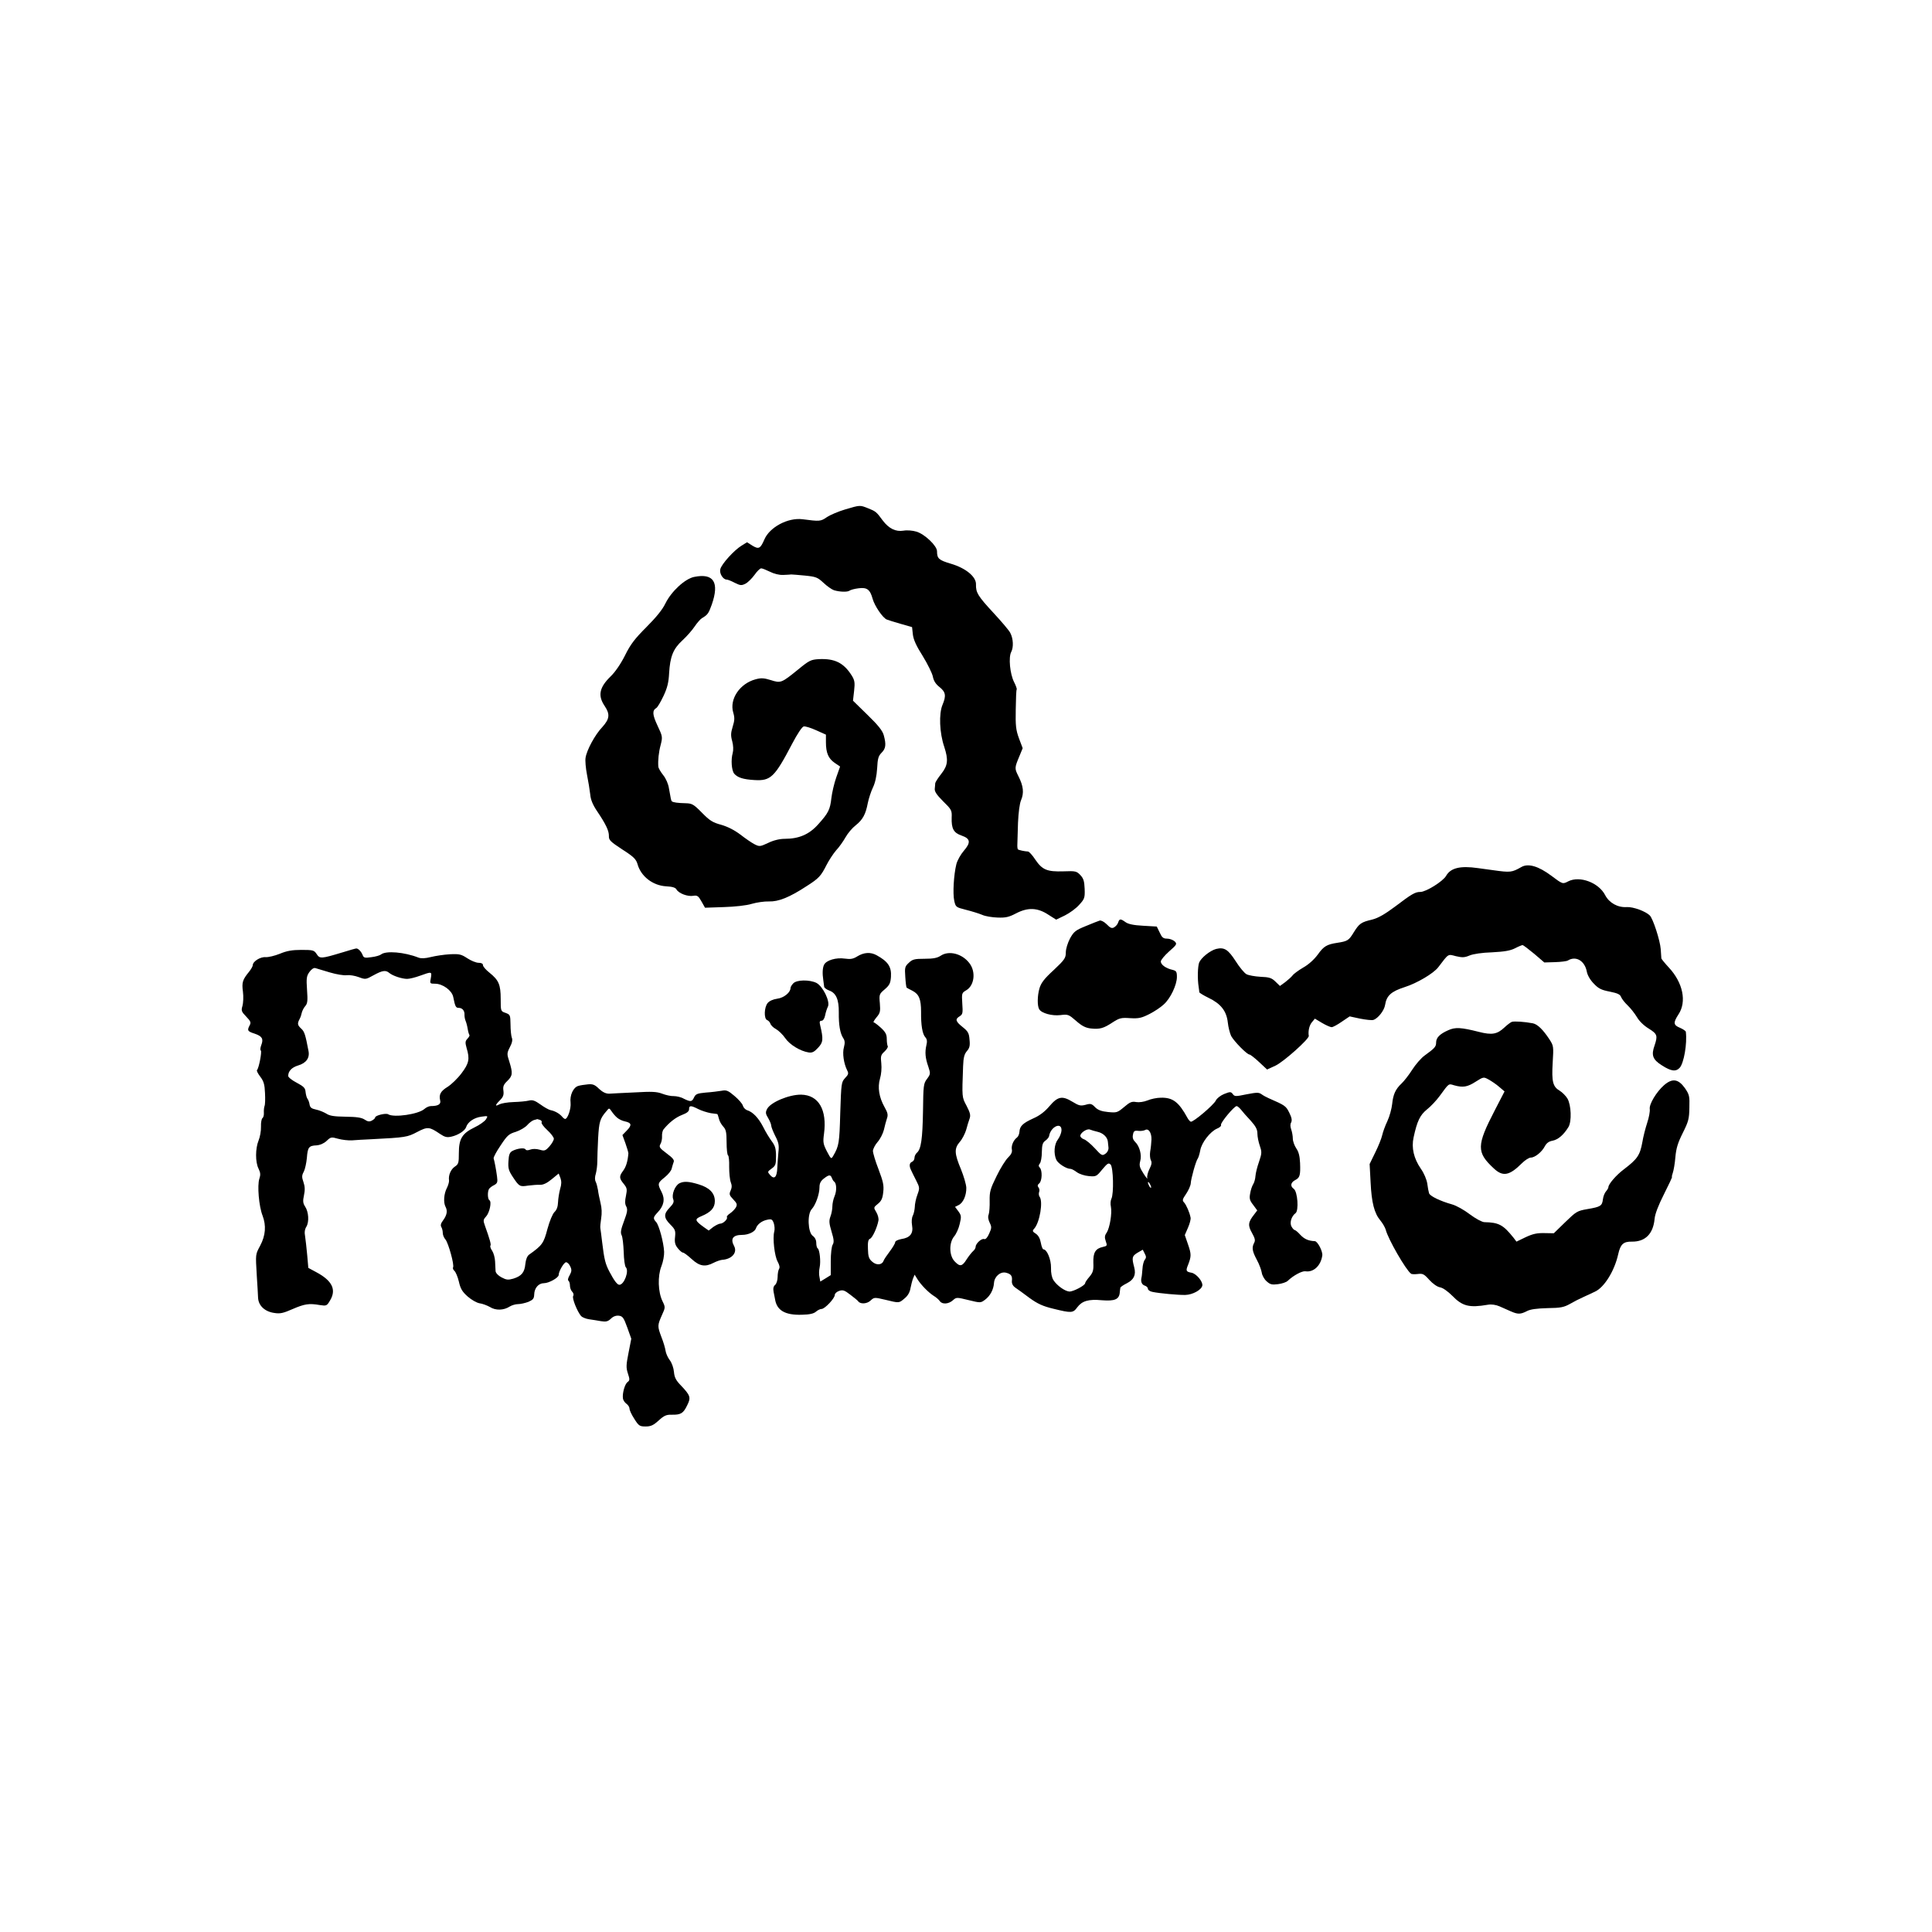 <?xml version="1.0" standalone="no"?>
<!DOCTYPE svg PUBLIC "-//W3C//DTD SVG 20010904//EN"
 "http://www.w3.org/TR/2001/REC-SVG-20010904/DTD/svg10.dtd">
<svg version="1.0" xmlns="http://www.w3.org/2000/svg"
 width="1200pt" height="1200pt" viewBox="0 0 1200 1200"
 preserveAspectRatio="xMidYMid meet">
<g transform="translate(0,1200) scale(0.1,-0.1)"
fill="#000000" stroke="none">
<path d="M5250 8836 c-41 -12 -93 -34 -114 -48 -39 -27 -45 -27 -152 -13 -90
11 -203 -49 -236 -125 -25 -58 -35 -63 -75 -39 l-33 21 -34 -21 c-47 -29 -124
-114 -132 -146 -7 -27 17 -65 40 -65 7 0 29 -9 50 -20 35 -17 41 -18 67 -5 15
8 40 33 56 55 15 22 34 40 41 40 7 0 31 -10 54 -21 25 -13 58 -21 82 -20 23 1
46 2 51 3 6 0 44 -3 85 -7 69 -7 78 -11 115 -45 22 -21 51 -41 65 -46 37 -11
83 -12 96 -3 6 5 31 12 56 15 53 7 72 -7 88 -65 12 -44 63 -119 88 -129 9 -4
49 -16 87 -27 l70 -20 5 -46 c4 -33 22 -72 62 -135 30 -49 58 -106 62 -126 5
-26 17 -46 41 -65 39 -31 43 -54 19 -111 -23 -55 -19 -173 11 -261 26 -80 23
-115 -19 -168 -20 -25 -36 -51 -37 -57 0 -6 -2 -22 -3 -35 -2 -17 12 -38 52
-78 52 -51 55 -56 53 -101 -2 -69 12 -95 62 -112 55 -19 58 -43 13 -95 -19
-22 -40 -59 -46 -83 -16 -65 -23 -181 -13 -227 9 -39 10 -40 73 -56 36 -9 81
-23 100 -31 19 -9 63 -16 96 -17 51 -2 71 3 115 26 73 38 133 36 200 -8 l49
-31 54 26 c30 15 70 44 89 66 33 36 36 43 34 99 -2 48 -7 65 -27 86 -23 24
-29 26 -105 23 -101 -3 -131 9 -174 72 -18 28 -39 50 -45 51 -22 1 -60 9 -64
14 -2 2 -4 17 -3 32 0 15 2 75 4 133 3 64 10 119 19 140 19 45 15 87 -16 148
-25 50 -25 52 6 126 l20 49 -23 61 c-19 52 -22 79 -20 180 1 66 3 122 6 124 2
3 -5 23 -16 45 -26 50 -36 155 -18 188 15 29 13 82 -6 118 -7 15 -55 71 -105
125 -97 105 -109 125 -108 176 2 48 -64 102 -157 129 -74 22 -85 32 -85 77 0
34 -77 107 -128 122 -23 7 -58 10 -80 6 -49 -8 -91 13 -129 63 -40 55 -44 57
-91 76 -51 20 -48 21 -142 -7z"/>
<path d="M4313 8417 c-58 -11 -143 -90 -180 -165 -18 -38 -58 -87 -118 -147
-72 -72 -99 -107 -133 -176 -26 -52 -61 -103 -89 -130 -70 -68 -81 -119 -38
-183 35 -52 32 -81 -14 -132 -45 -47 -97 -143 -104 -191 -3 -17 1 -64 9 -105
8 -40 17 -95 20 -122 3 -34 16 -65 43 -105 54 -80 74 -122 73 -154 -1 -25 10
-35 83 -83 72 -46 86 -61 95 -92 21 -75 94 -132 177 -137 40 -2 59 -8 65 -20
14 -24 69 -45 104 -39 25 4 32 -1 51 -35 l22 -39 117 4 c69 2 141 10 173 20
31 9 79 16 107 15 59 -2 127 25 234 95 77 49 89 63 124 132 15 29 41 69 59 90
19 20 45 57 59 82 14 25 42 58 63 74 44 35 62 69 75 138 6 29 20 72 32 97 14
29 23 71 26 118 3 62 8 78 28 98 26 26 29 51 13 109 -8 28 -34 61 -101 126
l-90 88 7 61 c6 52 3 66 -14 94 -50 80 -106 108 -206 103 -48 -3 -59 -8 -126
-63 -106 -86 -109 -87 -172 -67 -42 13 -60 14 -93 5 -99 -26 -164 -123 -140
-206 10 -33 9 -49 -3 -88 -12 -39 -13 -56 -3 -91 7 -27 8 -55 3 -73 -12 -42
-7 -108 9 -128 21 -25 57 -36 126 -40 101 -6 125 17 234 225 33 63 62 106 72
108 10 2 45 -9 78 -24 l60 -27 0 -47 c0 -66 15 -101 54 -128 l34 -23 -24 -68
c-13 -37 -26 -94 -30 -127 -8 -73 -19 -94 -82 -164 -56 -63 -120 -90 -208 -90
-31 0 -69 -9 -102 -25 -51 -24 -55 -24 -85 -9 -18 9 -57 36 -88 60 -37 28 -78
49 -119 61 -53 14 -72 26 -120 75 -52 53 -62 58 -101 59 -49 1 -78 5 -86 12
-5 6 -6 12 -18 80 -4 28 -19 62 -36 83 -16 20 -30 44 -30 53 -3 36 2 89 15
136 12 48 11 52 -20 118 -32 68 -34 94 -7 110 7 4 27 38 44 74 24 51 32 84 35
142 6 102 25 151 82 203 26 24 60 62 76 86 16 24 37 47 45 52 36 21 42 29 62
85 48 138 12 196 -108 172z"/>
<path d="M9450 6615 c-60 -34 -68 -35 -175 -20 -22 3 -65 9 -95 13 -111 16
-170 1 -198 -48 -19 -34 -125 -100 -160 -100 -32 0 -53 -12 -157 -91 -63 -47
-105 -71 -140 -80 -72 -17 -82 -25 -116 -79 -31 -51 -38 -56 -103 -66 -65 -10
-84 -21 -121 -73 -23 -31 -57 -62 -91 -81 -29 -17 -59 -39 -66 -49 -7 -9 -28
-28 -45 -41 l-33 -24 -28 27 c-23 23 -39 28 -93 30 -35 2 -74 9 -87 16 -13 7
-43 43 -67 81 -47 73 -71 88 -121 76 -38 -10 -94 -55 -106 -85 -9 -25 -11
-101 -3 -151 2 -14 4 -28 4 -33 1 -4 27 -20 58 -35 75 -36 111 -81 119 -152 3
-30 13 -68 21 -85 18 -33 98 -115 114 -115 5 0 32 -21 60 -47 l49 -46 52 24
c50 23 211 167 207 185 -5 28 3 65 19 84 l19 23 45 -27 c24 -14 51 -26 59 -26
8 0 36 15 63 34 l49 33 65 -14 c36 -7 73 -11 82 -8 29 9 68 59 73 93 9 58 38
84 122 111 76 24 179 85 208 123 67 88 59 82 110 69 39 -9 53 -9 84 4 23 10
79 18 141 20 76 4 112 10 142 25 21 11 43 20 47 20 4 0 37 -25 72 -54 l63 -54
67 2 c37 1 73 6 79 10 50 31 105 -1 118 -69 4 -22 21 -52 43 -74 29 -31 47
-40 99 -50 49 -10 65 -17 71 -34 5 -12 23 -35 41 -52 17 -16 43 -49 57 -72 14
-25 44 -54 74 -72 53 -33 56 -44 36 -104 -22 -61 -12 -88 45 -124 57 -37 87
-41 111 -15 26 29 47 150 38 223 0 5 -17 17 -36 25 -42 17 -43 32 -10 83 53
79 28 198 -60 292 -25 27 -45 52 -46 56 0 4 -2 31 -4 58 -4 54 -48 190 -68
209 -26 26 -103 54 -142 52 -57 -4 -110 26 -135 74 -40 78 -158 122 -229 86
-35 -18 -34 -19 -106 35 -79 59 -143 78 -185 54z"/>
<path d="M6830 6282 c-8 -2 -47 -18 -86 -34 -64 -26 -74 -34 -98 -77 -15 -29
-26 -65 -26 -87 0 -34 -7 -45 -75 -109 -59 -54 -79 -80 -89 -115 -13 -45 -14
-109 -1 -129 15 -25 80 -42 131 -36 48 6 52 4 98 -36 35 -31 58 -43 91 -47 57
-6 80 1 136 38 42 27 53 30 109 26 53 -3 70 1 118 25 32 16 72 43 90 60 42 37
82 122 82 171 0 33 -4 38 -27 44 -41 9 -73 32 -73 52 0 9 23 37 51 62 49 43
51 47 35 63 -10 9 -31 17 -47 17 -24 0 -32 7 -46 38 l-18 37 -85 5 c-58 3 -93
10 -110 23 -31 22 -37 21 -45 -3 -3 -11 -15 -24 -25 -30 -14 -8 -24 -4 -46 19
-16 16 -36 26 -44 23z"/>
<path d="M2125 6084 c-129 -39 -139 -40 -158 -10 -16 24 -22 26 -95 26 -58 0
-91 -6 -134 -24 -32 -13 -71 -22 -88 -21 -33 3 -80 -27 -80 -50 0 -7 -11 -26
-24 -42 -39 -48 -45 -65 -37 -123 4 -30 2 -70 -3 -88 -9 -29 -6 -36 23 -66 28
-29 31 -37 22 -54 -17 -32 -14 -38 30 -52 47 -16 57 -32 42 -71 -6 -16 -8 -31
-3 -34 8 -5 -12 -111 -24 -122 -3 -3 6 -22 21 -41 21 -28 27 -48 29 -101 2
-36 1 -73 -3 -81 -3 -8 -5 -27 -4 -42 1 -14 -3 -29 -9 -33 -5 -3 -10 -27 -9
-53 1 -26 -6 -64 -15 -86 -20 -49 -21 -134 0 -175 12 -25 13 -38 5 -62 -14
-41 -3 -172 20 -230 23 -61 19 -122 -15 -186 -30 -57 -29 -49 -21 -188 4 -55
7 -116 8 -137 3 -48 42 -85 101 -93 36 -6 56 -1 113 24 74 32 102 37 170 25
40 -6 43 -5 62 27 42 68 15 124 -84 177 l-50 27 -7 80 c-4 44 -10 96 -13 116
-5 25 -2 44 8 60 18 30 14 92 -8 125 -13 20 -15 34 -7 70 7 32 6 55 -3 81 -11
32 -11 42 2 66 8 16 16 54 19 85 5 66 12 76 60 78 23 2 46 12 63 28 25 24 29
25 71 13 25 -7 63 -11 85 -10 22 2 76 5 120 7 216 11 225 13 286 45 65 34 76
33 142 -12 30 -20 43 -23 70 -17 42 9 85 37 92 59 10 32 49 59 94 65 43 6 43
6 29 -17 -8 -12 -40 -35 -72 -50 -76 -37 -96 -71 -96 -159 0 -61 -2 -69 -25
-84 -25 -17 -41 -54 -36 -86 1 -9 -5 -30 -13 -46 -19 -36 -23 -90 -9 -117 14
-26 9 -52 -15 -85 -14 -18 -17 -31 -11 -41 5 -8 9 -24 9 -36 0 -13 7 -31 17
-42 18 -22 56 -158 47 -173 -3 -5 1 -15 8 -21 8 -7 21 -37 28 -67 10 -44 20
-62 55 -93 24 -21 56 -39 74 -42 17 -2 46 -13 64 -23 36 -23 86 -21 123 3 13
8 36 15 52 15 16 0 45 7 64 14 29 13 35 20 36 46 1 40 27 70 61 70 30 0 91 34
91 51 0 23 33 79 46 79 8 0 20 -12 26 -26 10 -21 9 -31 -4 -55 -10 -16 -13
-31 -7 -34 5 -4 9 -17 9 -30 0 -13 6 -30 14 -38 8 -8 11 -19 6 -27 -8 -12 24
-94 49 -124 6 -7 28 -17 49 -20 20 -3 54 -8 75 -12 31 -5 43 -2 62 16 14 14
32 20 49 18 23 -3 30 -12 52 -73 l25 -70 -17 -87 c-15 -76 -16 -92 -4 -129 12
-36 12 -43 -2 -53 -17 -12 -33 -69 -29 -101 1 -11 11 -26 22 -34 10 -7 19 -21
19 -30 0 -10 13 -38 30 -64 27 -43 33 -47 70 -47 32 0 48 7 81 37 34 31 48 37
82 36 55 -1 71 8 95 58 25 49 20 62 -39 124 -31 32 -40 50 -43 84 -2 24 -13
56 -26 73 -13 17 -24 43 -26 58 -2 15 -13 54 -26 86 -25 67 -25 72 4 137 21
46 21 48 3 85 -28 57 -31 156 -7 217 11 28 18 68 17 90 -3 60 -32 165 -49 184
-21 23 -20 30 9 61 39 41 47 82 24 127 -26 50 -25 55 20 91 21 17 41 41 43 54
3 13 9 31 12 40 6 12 -5 26 -43 54 -44 33 -49 40 -39 58 7 12 11 33 10 49 -1
15 3 35 10 43 34 42 75 74 114 89 31 12 44 22 44 36 0 24 11 24 58 0 20 -10
55 -21 77 -25 22 -3 41 -5 41 -6 1 0 5 -12 9 -27 3 -16 16 -38 27 -50 17 -18
21 -35 21 -98 0 -42 4 -78 9 -81 5 -3 8 -36 7 -72 0 -37 4 -79 10 -95 8 -20 7
-34 -1 -52 -10 -22 -8 -29 16 -54 24 -25 26 -32 17 -50 -7 -12 -23 -28 -36
-37 -14 -9 -23 -20 -20 -24 7 -11 -23 -40 -41 -40 -8 0 -28 -10 -44 -21 l-28
-22 -30 21 c-57 41 -59 50 -16 68 60 25 84 52 84 94 0 50 -34 84 -101 104 -62
19 -93 20 -120 6 -27 -15 -48 -69 -38 -97 7 -18 2 -29 -21 -53 -39 -40 -38
-64 4 -106 29 -29 33 -38 29 -76 -4 -34 0 -50 17 -71 12 -15 26 -27 32 -27 6
0 30 -18 54 -40 49 -45 84 -51 137 -23 18 9 41 17 52 18 61 4 96 45 75 85 -25
46 -8 70 50 70 38 0 78 19 85 40 8 25 36 47 70 54 27 6 32 3 41 -21 5 -15 7
-39 3 -53 -11 -40 2 -152 21 -186 11 -20 15 -36 9 -45 -5 -8 -9 -30 -9 -50 0
-20 -7 -42 -15 -49 -11 -9 -14 -23 -10 -44 4 -17 7 -38 9 -46 11 -69 62 -99
166 -96 49 1 74 7 88 19 10 9 26 17 35 17 20 0 82 66 82 87 0 9 12 20 27 25
23 8 34 4 70 -24 24 -18 46 -36 49 -41 13 -18 54 -16 76 5 23 21 24 21 92 5
87 -21 84 -22 120 9 20 16 32 38 36 62 4 20 11 48 16 61 l10 24 18 -29 c22
-35 67 -81 101 -103 14 -8 31 -23 38 -33 15 -21 55 -18 82 7 20 18 23 18 96 0
74 -18 75 -18 102 2 32 24 53 62 56 105 3 40 40 72 75 63 31 -8 40 -20 36 -52
-1 -16 6 -30 22 -41 14 -9 53 -38 88 -64 50 -36 82 -51 149 -67 110 -27 121
-27 147 9 30 40 70 52 154 44 78 -6 106 5 110 47 1 13 3 27 4 31 0 4 19 17 41
28 43 22 57 52 45 98 -16 61 -14 70 20 91 l33 19 12 -24 c10 -18 10 -26 1 -38
-7 -8 -14 -34 -15 -58 -2 -24 -4 -47 -6 -53 -6 -25 2 -44 20 -50 11 -3 20 -12
20 -20 0 -7 12 -16 28 -19 41 -9 162 -20 204 -19 46 1 102 32 106 59 3 25 -37
73 -67 79 -34 6 -37 12 -22 48 21 54 21 67 0 128 l-20 58 20 46 c11 25 18 53
16 62 -6 32 -26 78 -40 94 -13 13 -11 20 13 55 14 21 27 50 28 64 1 28 32 140
44 155 4 6 11 28 15 50 8 48 62 117 104 135 16 6 28 17 25 23 -5 13 82 117 97
117 5 0 17 -10 27 -22 9 -12 36 -43 60 -68 32 -36 42 -55 42 -81 0 -19 7 -53
15 -76 13 -38 13 -46 -5 -99 -11 -31 -21 -71 -22 -88 -1 -17 -7 -40 -14 -51
-7 -11 -16 -37 -19 -58 -6 -31 -3 -43 19 -71 l25 -34 -19 -25 c-38 -48 -40
-68 -14 -114 19 -34 22 -47 14 -62 -16 -30 -12 -52 16 -105 15 -27 28 -63 31
-80 2 -17 16 -42 30 -54 22 -20 33 -23 71 -18 24 3 52 12 61 21 33 32 88 62
109 59 50 -8 96 34 105 98 4 25 -29 88 -46 89 -41 2 -65 13 -90 39 -15 17 -31
30 -35 30 -4 0 -13 9 -19 20 -15 23 -2 66 24 85 21 16 13 133 -11 151 -23 16
-20 39 8 54 30 15 34 30 31 107 -2 44 -9 70 -24 91 -11 17 -21 44 -21 60 0 17
-5 43 -10 57 -6 17 -7 33 0 44 6 13 3 30 -12 60 -21 42 -25 45 -128 90 -14 6
-34 17 -45 25 -17 12 -30 11 -93 -1 -67 -14 -74 -14 -85 2 -12 15 -16 15 -54
0 -22 -9 -45 -27 -51 -40 -13 -28 -142 -137 -156 -132 -5 2 -14 12 -20 23 -54
99 -91 128 -166 126 -25 0 -62 -8 -83 -17 -23 -9 -51 -13 -70 -10 -27 5 -39 0
-75 -31 -42 -35 -46 -36 -99 -31 -41 4 -63 12 -81 30 -21 22 -29 24 -59 15
-31 -8 -41 -6 -82 19 -64 39 -91 33 -143 -28 -28 -33 -60 -58 -99 -75 -66 -30
-85 -48 -87 -84 -1 -13 -7 -29 -15 -35 -22 -16 -37 -51 -32 -75 3 -15 -4 -31
-23 -49 -15 -14 -48 -66 -72 -116 -39 -79 -44 -97 -43 -153 1 -35 -2 -73 -6
-85 -6 -14 -3 -32 6 -51 13 -26 13 -33 -3 -68 -11 -25 -22 -37 -31 -34 -16 6
-53 -28 -53 -48 0 -7 -7 -20 -16 -27 -9 -8 -27 -31 -40 -51 -28 -45 -42 -47
-75 -12 -34 36 -35 115 -3 154 13 15 29 50 35 78 11 45 10 53 -8 78 l-21 28
22 11 c29 14 49 61 48 108 -1 21 -16 72 -33 114 -41 98 -43 129 -8 170 16 18
33 52 40 75 6 24 16 55 21 69 8 22 4 37 -18 80 -30 56 -29 51 -22 246 2 56 8
76 24 95 16 18 20 33 16 70 -3 41 -9 52 -43 79 -44 35 -48 49 -18 67 19 12 20
21 16 79 -4 64 -3 66 24 82 51 29 62 115 20 169 -45 59 -127 80 -178 46 -21
-14 -46 -19 -100 -19 -62 0 -75 -3 -98 -25 -25 -23 -26 -30 -22 -88 2 -34 6
-64 8 -66 2 -2 19 -11 37 -20 40 -21 53 -52 53 -130 -1 -83 8 -138 26 -158 11
-12 13 -26 7 -50 -10 -44 -7 -79 12 -133 14 -43 14 -46 -8 -76 -22 -29 -23
-41 -25 -200 -3 -174 -12 -237 -38 -259 -8 -7 -15 -21 -15 -32 0 -10 -7 -21
-15 -24 -17 -7 -19 -26 -6 -52 4 -9 18 -38 31 -63 23 -45 23 -49 8 -90 -9 -24
-16 -58 -16 -76 -1 -17 -6 -41 -12 -53 -7 -13 -9 -37 -5 -61 9 -50 -12 -77
-67 -85 -21 -4 -38 -12 -38 -20 0 -7 -15 -32 -33 -56 -18 -24 -36 -50 -39 -59
-10 -27 -45 -29 -71 -5 -20 17 -25 32 -26 79 -2 42 2 59 13 63 15 6 44 69 52
112 3 13 -3 36 -13 53 -18 29 -17 30 10 52 21 17 29 33 33 72 5 42 0 65 -29
142 -20 51 -35 102 -35 115 1 13 14 38 29 55 16 18 33 52 39 75 5 24 14 55 19
71 8 22 5 36 -15 71 -34 61 -44 122 -28 177 8 26 11 65 8 94 -5 45 -3 53 20
74 14 13 23 28 20 33 -3 5 -6 25 -6 45 0 28 -8 43 -36 69 -21 19 -41 34 -45
34 -5 0 3 14 17 31 23 27 25 37 21 87 -5 55 -4 58 30 87 30 26 36 38 39 78 4
62 -18 95 -89 134 -38 21 -79 18 -120 -7 -25 -16 -42 -19 -77 -14 -55 8 -114
-10 -129 -37 -10 -20 -12 -53 -5 -99 2 -14 4 -31 5 -38 0 -7 15 -18 31 -24 43
-15 61 -56 60 -136 -1 -79 8 -129 27 -159 11 -16 12 -30 5 -57 -11 -37 -1
-102 20 -144 10 -19 8 -26 -13 -48 -23 -25 -24 -32 -30 -217 -5 -186 -8 -205
-43 -265 -13 -23 -14 -22 -40 27 -23 45 -25 57 -18 108 20 150 -33 242 -142
244 -75 1 -192 -48 -212 -90 -10 -20 -9 -29 7 -55 10 -17 19 -38 19 -46 0 -8
11 -37 25 -65 21 -40 25 -59 20 -100 -2 -27 -6 -71 -7 -98 -2 -58 -18 -75 -44
-46 -18 21 -18 21 9 41 24 17 27 26 27 77 0 46 -5 64 -26 92 -14 19 -39 59
-54 90 -29 56 -64 93 -101 104 -10 4 -22 16 -25 28 -3 12 -27 39 -52 60 -40
34 -50 38 -81 32 -20 -3 -64 -9 -97 -11 -53 -5 -63 -9 -73 -30 -13 -28 -21
-29 -64 -8 -17 10 -45 16 -62 16 -16 -1 -49 6 -72 15 -35 13 -65 14 -170 8
-71 -3 -142 -7 -159 -8 -21 0 -40 9 -63 30 -26 26 -39 31 -70 28 -21 -2 -48
-6 -60 -10 -30 -9 -53 -58 -47 -104 4 -37 -18 -101 -34 -101 -4 0 -13 7 -20
16 -16 18 -44 34 -71 39 -10 2 -39 18 -62 35 -35 25 -50 30 -73 24 -16 -4 -59
-8 -95 -9 -36 -1 -75 -8 -87 -14 -29 -16 -28 -6 4 26 20 20 24 33 21 58 -4 27
1 39 24 61 33 32 35 48 13 119 -16 49 -16 53 3 91 14 26 18 46 12 59 -4 11 -8
48 -8 82 -1 59 -2 61 -31 72 -30 10 -30 11 -30 86 0 89 -12 117 -69 163 -23
18 -41 39 -41 47 0 10 -10 15 -27 15 -16 0 -47 13 -70 28 -38 25 -50 28 -109
25 -36 -2 -89 -10 -117 -17 -36 -9 -60 -10 -77 -4 -89 35 -203 44 -233 20 -7
-6 -34 -14 -60 -17 -40 -6 -48 -4 -54 12 -8 22 -28 43 -40 42 -4 0 -44 -11
-88 -25z m-76 -124 c40 -12 88 -20 105 -17 17 2 50 -3 74 -12 43 -16 44 -15
93 12 55 30 75 33 98 13 21 -17 77 -36 110 -36 15 0 51 9 81 20 72 26 73 26
66 -15 -7 -34 -6 -35 26 -35 48 0 105 -42 113 -82 12 -60 16 -68 34 -68 23 0
38 -18 36 -45 0 -11 3 -27 7 -36 4 -9 10 -31 13 -50 3 -18 8 -35 11 -38 2 -2
-3 -13 -13 -23 -14 -15 -14 -24 -5 -57 21 -69 15 -96 -32 -158 -24 -32 -63
-69 -85 -83 -44 -27 -56 -48 -47 -85 6 -23 -12 -35 -58 -35 -11 0 -29 -8 -40
-18 -37 -33 -190 -55 -225 -33 -14 9 -81 -7 -81 -20 0 -5 -9 -13 -20 -19 -15
-8 -26 -7 -45 6 -20 13 -50 17 -119 18 -70 1 -98 5 -119 19 -15 9 -43 21 -63
25 -29 6 -38 13 -41 31 -2 14 -8 30 -13 36 -5 6 -10 25 -12 42 -2 25 -10 34
-55 58 -29 15 -53 34 -53 42 0 30 22 53 61 65 51 15 74 47 65 91 -19 100 -25
120 -45 138 -24 22 -25 32 -10 60 6 11 12 30 14 41 3 11 12 29 21 39 14 16 16
33 11 101 -5 72 -3 86 15 111 13 18 27 27 37 24 9 -3 49 -15 90 -27z m1784
-902 c10 -9 32 -20 48 -23 42 -9 45 -23 13 -56 l-28 -29 19 -52 c10 -28 18
-56 18 -62 -4 -49 -14 -82 -32 -107 -26 -35 -26 -47 3 -82 21 -26 22 -34 14
-74 -7 -32 -7 -52 2 -67 9 -18 7 -34 -14 -90 -20 -53 -23 -72 -15 -88 6 -11
11 -57 13 -104 1 -47 7 -89 13 -95 22 -22 -10 -109 -40 -109 -13 0 -32 25 -61
80 -26 49 -33 77 -46 185 -4 39 -10 77 -11 85 -2 8 1 36 5 63 5 31 4 64 -4 95
-6 26 -14 62 -16 81 -3 18 -9 41 -14 51 -6 11 -6 30 1 51 5 19 9 52 9 74 0 22
2 87 5 145 6 103 11 122 53 170 15 19 16 19 31 -3 8 -12 23 -30 34 -39z m-479
-14 c9 -3 13 -10 10 -16 -3 -5 12 -26 35 -47 23 -21 41 -45 41 -54 0 -9 -12
-30 -27 -47 -25 -28 -31 -30 -61 -21 -21 6 -43 6 -57 1 -16 -6 -27 -6 -31 1
-7 12 -52 6 -82 -10 -16 -9 -22 -23 -24 -64 -3 -44 2 -59 27 -97 40 -60 43
-62 95 -54 25 3 58 6 74 5 19 -1 43 10 72 34 l44 36 11 -28 c7 -20 7 -39 -2
-68 -6 -22 -12 -59 -13 -82 -1 -28 -8 -48 -22 -61 -12 -12 -30 -55 -44 -106
-23 -88 -32 -101 -114 -159 -12 -9 -20 -30 -23 -58 -5 -53 -24 -75 -75 -91
-32 -9 -43 -8 -73 8 -21 11 -36 27 -37 39 -1 11 -2 38 -3 60 -1 23 -9 52 -18
66 -10 14 -14 28 -11 32 6 5 -4 40 -33 121 -13 36 -12 40 6 60 22 24 36 92 21
101 -12 7 -13 55 -2 71 4 6 18 17 31 23 20 11 23 18 18 54 -6 46 -16 96 -21
112 -2 6 17 42 43 80 41 62 51 72 95 85 27 9 59 28 71 42 12 14 31 28 41 31
11 3 20 5 21 6 1 0 8 -2 17 -5z m3239 -67 c-1 -15 -11 -39 -22 -54 -23 -29
-28 -87 -10 -127 11 -23 62 -56 88 -56 7 0 24 -9 40 -21 15 -11 48 -22 74 -24
45 -4 48 -2 83 41 33 39 39 43 52 31 17 -17 21 -181 5 -213 -5 -10 -7 -32 -3
-49 8 -40 -7 -131 -26 -161 -13 -18 -14 -30 -6 -53 10 -28 9 -30 -18 -36 -46
-10 -61 -35 -59 -98 2 -47 -2 -60 -24 -87 -15 -17 -27 -35 -27 -40 0 -14 -74
-53 -98 -52 -28 2 -77 37 -99 71 -10 16 -16 44 -15 77 1 50 -25 114 -47 114
-5 0 -12 18 -16 40 -5 27 -15 46 -31 57 -22 14 -23 18 -10 32 34 38 56 169 33
198 -5 7 -6 20 -3 29 4 9 2 22 -4 29 -7 9 -6 16 5 25 18 15 20 81 3 98 -8 8
-8 15 1 26 6 7 12 39 12 70 1 45 5 59 22 71 11 8 22 21 23 28 9 60 81 92 77
34z m225 -7 c34 -8 60 -33 63 -60 1 -8 3 -25 4 -38 1 -14 -6 -29 -19 -38 -20
-14 -24 -12 -66 34 -25 27 -55 52 -68 56 -12 4 -22 14 -22 21 0 19 42 47 60
39 8 -3 30 -10 48 -14z m334 -47 c-1 -21 -4 -54 -8 -75 -3 -20 -1 -44 4 -54 8
-14 5 -28 -9 -56 -10 -20 -16 -45 -13 -55 4 -10 -7 2 -23 27 -25 39 -28 50
-21 78 11 38 -4 94 -32 120 -12 12 -17 26 -13 44 4 23 10 27 33 24 16 -2 34 1
42 5 21 13 41 -16 40 -58z m-1985 -240 c4 -10 10 -20 15 -23 14 -11 16 -55 2
-89 -8 -18 -14 -47 -14 -64 0 -17 -5 -45 -12 -63 -10 -27 -8 -43 7 -94 15 -49
16 -66 7 -81 -7 -11 -12 -56 -12 -104 l0 -85 -32 -20 -33 -20 -5 28 c-4 15 -3
42 1 60 8 37 0 110 -12 118 -5 3 -9 18 -9 34 0 18 -8 34 -22 44 -30 22 -35
135 -6 166 24 26 48 93 48 136 0 23 7 38 26 53 33 26 43 26 51 4z m1983 -58
c0 -5 -5 -3 -10 5 -5 8 -10 20 -10 25 0 6 5 3 10 -5 5 -8 10 -19 10 -25z"/>
<path d="M4927 5892 c-10 -10 -17 -23 -17 -29 0 -27 -41 -61 -82 -66 -27 -4
-49 -14 -60 -27 -22 -27 -24 -98 -3 -106 8 -3 17 -13 20 -22 3 -10 18 -25 35
-34 16 -9 42 -34 57 -56 28 -41 94 -81 146 -89 22 -3 34 3 58 29 32 34 34 52
13 141 -5 20 -3 27 9 27 9 0 18 13 22 33 3 17 11 42 17 54 16 31 -30 126 -71
148 -43 21 -123 20 -144 -3z"/>
<path d="M9390 5653 c-8 -3 -29 -19 -46 -35 -45 -42 -77 -48 -159 -27 -111 28
-146 30 -190 10 -52 -23 -75 -46 -75 -76 0 -26 -8 -35 -70 -80 -23 -16 -58
-57 -79 -90 -21 -33 -51 -71 -66 -85 -37 -35 -52 -67 -58 -127 -3 -29 -16 -77
-30 -107 -14 -29 -28 -69 -32 -87 -4 -19 -23 -67 -43 -107 l-35 -72 6 -113 c6
-127 23 -193 61 -238 14 -17 29 -43 33 -57 14 -57 125 -250 157 -273 4 -4 24
-4 42 -2 31 4 39 0 72 -37 22 -24 49 -43 67 -46 17 -3 47 -24 75 -52 63 -65
105 -76 221 -56 24 4 49 0 73 -10 20 -9 51 -23 70 -31 43 -19 60 -19 99 1 22
12 61 17 128 19 82 1 102 5 140 26 24 14 61 33 82 42 20 9 53 25 73 34 58 26
122 129 145 233 14 62 32 79 85 78 83 -1 132 48 141 141 2 29 23 84 58 153 30
60 53 108 50 108 -2 0 0 11 5 25 5 14 13 58 16 97 5 56 15 89 46 151 35 70 40
87 41 157 2 72 0 81 -28 122 -41 57 -78 62 -129 18 -48 -42 -94 -119 -89 -149
2 -14 -5 -52 -16 -85 -11 -34 -25 -88 -30 -120 -15 -82 -31 -105 -115 -169
-48 -36 -96 -92 -96 -111 0 -5 -7 -17 -15 -26 -8 -9 -17 -31 -19 -49 -5 -41
-14 -47 -97 -61 -63 -11 -69 -15 -137 -81 l-71 -69 -58 1 c-45 1 -71 -4 -116
-25 l-58 -28 -18 24 c-65 81 -91 95 -182 97 -15 1 -54 22 -90 49 -35 27 -84
54 -109 61 -75 21 -139 52 -144 70 -3 9 -8 36 -11 60 -4 25 -20 64 -40 92 -44
64 -59 130 -45 194 22 102 40 139 83 174 23 18 59 56 80 85 58 79 53 76 89 65
54 -15 82 -11 133 22 49 31 50 31 81 14 18 -10 48 -30 66 -46 l33 -28 -61
-118 c-113 -218 -114 -260 -6 -360 56 -53 97 -46 175 32 19 19 44 35 55 35 26
0 69 35 87 70 11 20 25 31 49 35 34 7 68 36 98 85 21 35 17 136 -6 176 -10 17
-32 39 -48 49 -43 25 -51 56 -44 174 6 101 6 105 -20 145 -40 61 -74 94 -103
100 -51 10 -116 14 -131 9z"/>
</g>
</svg>
